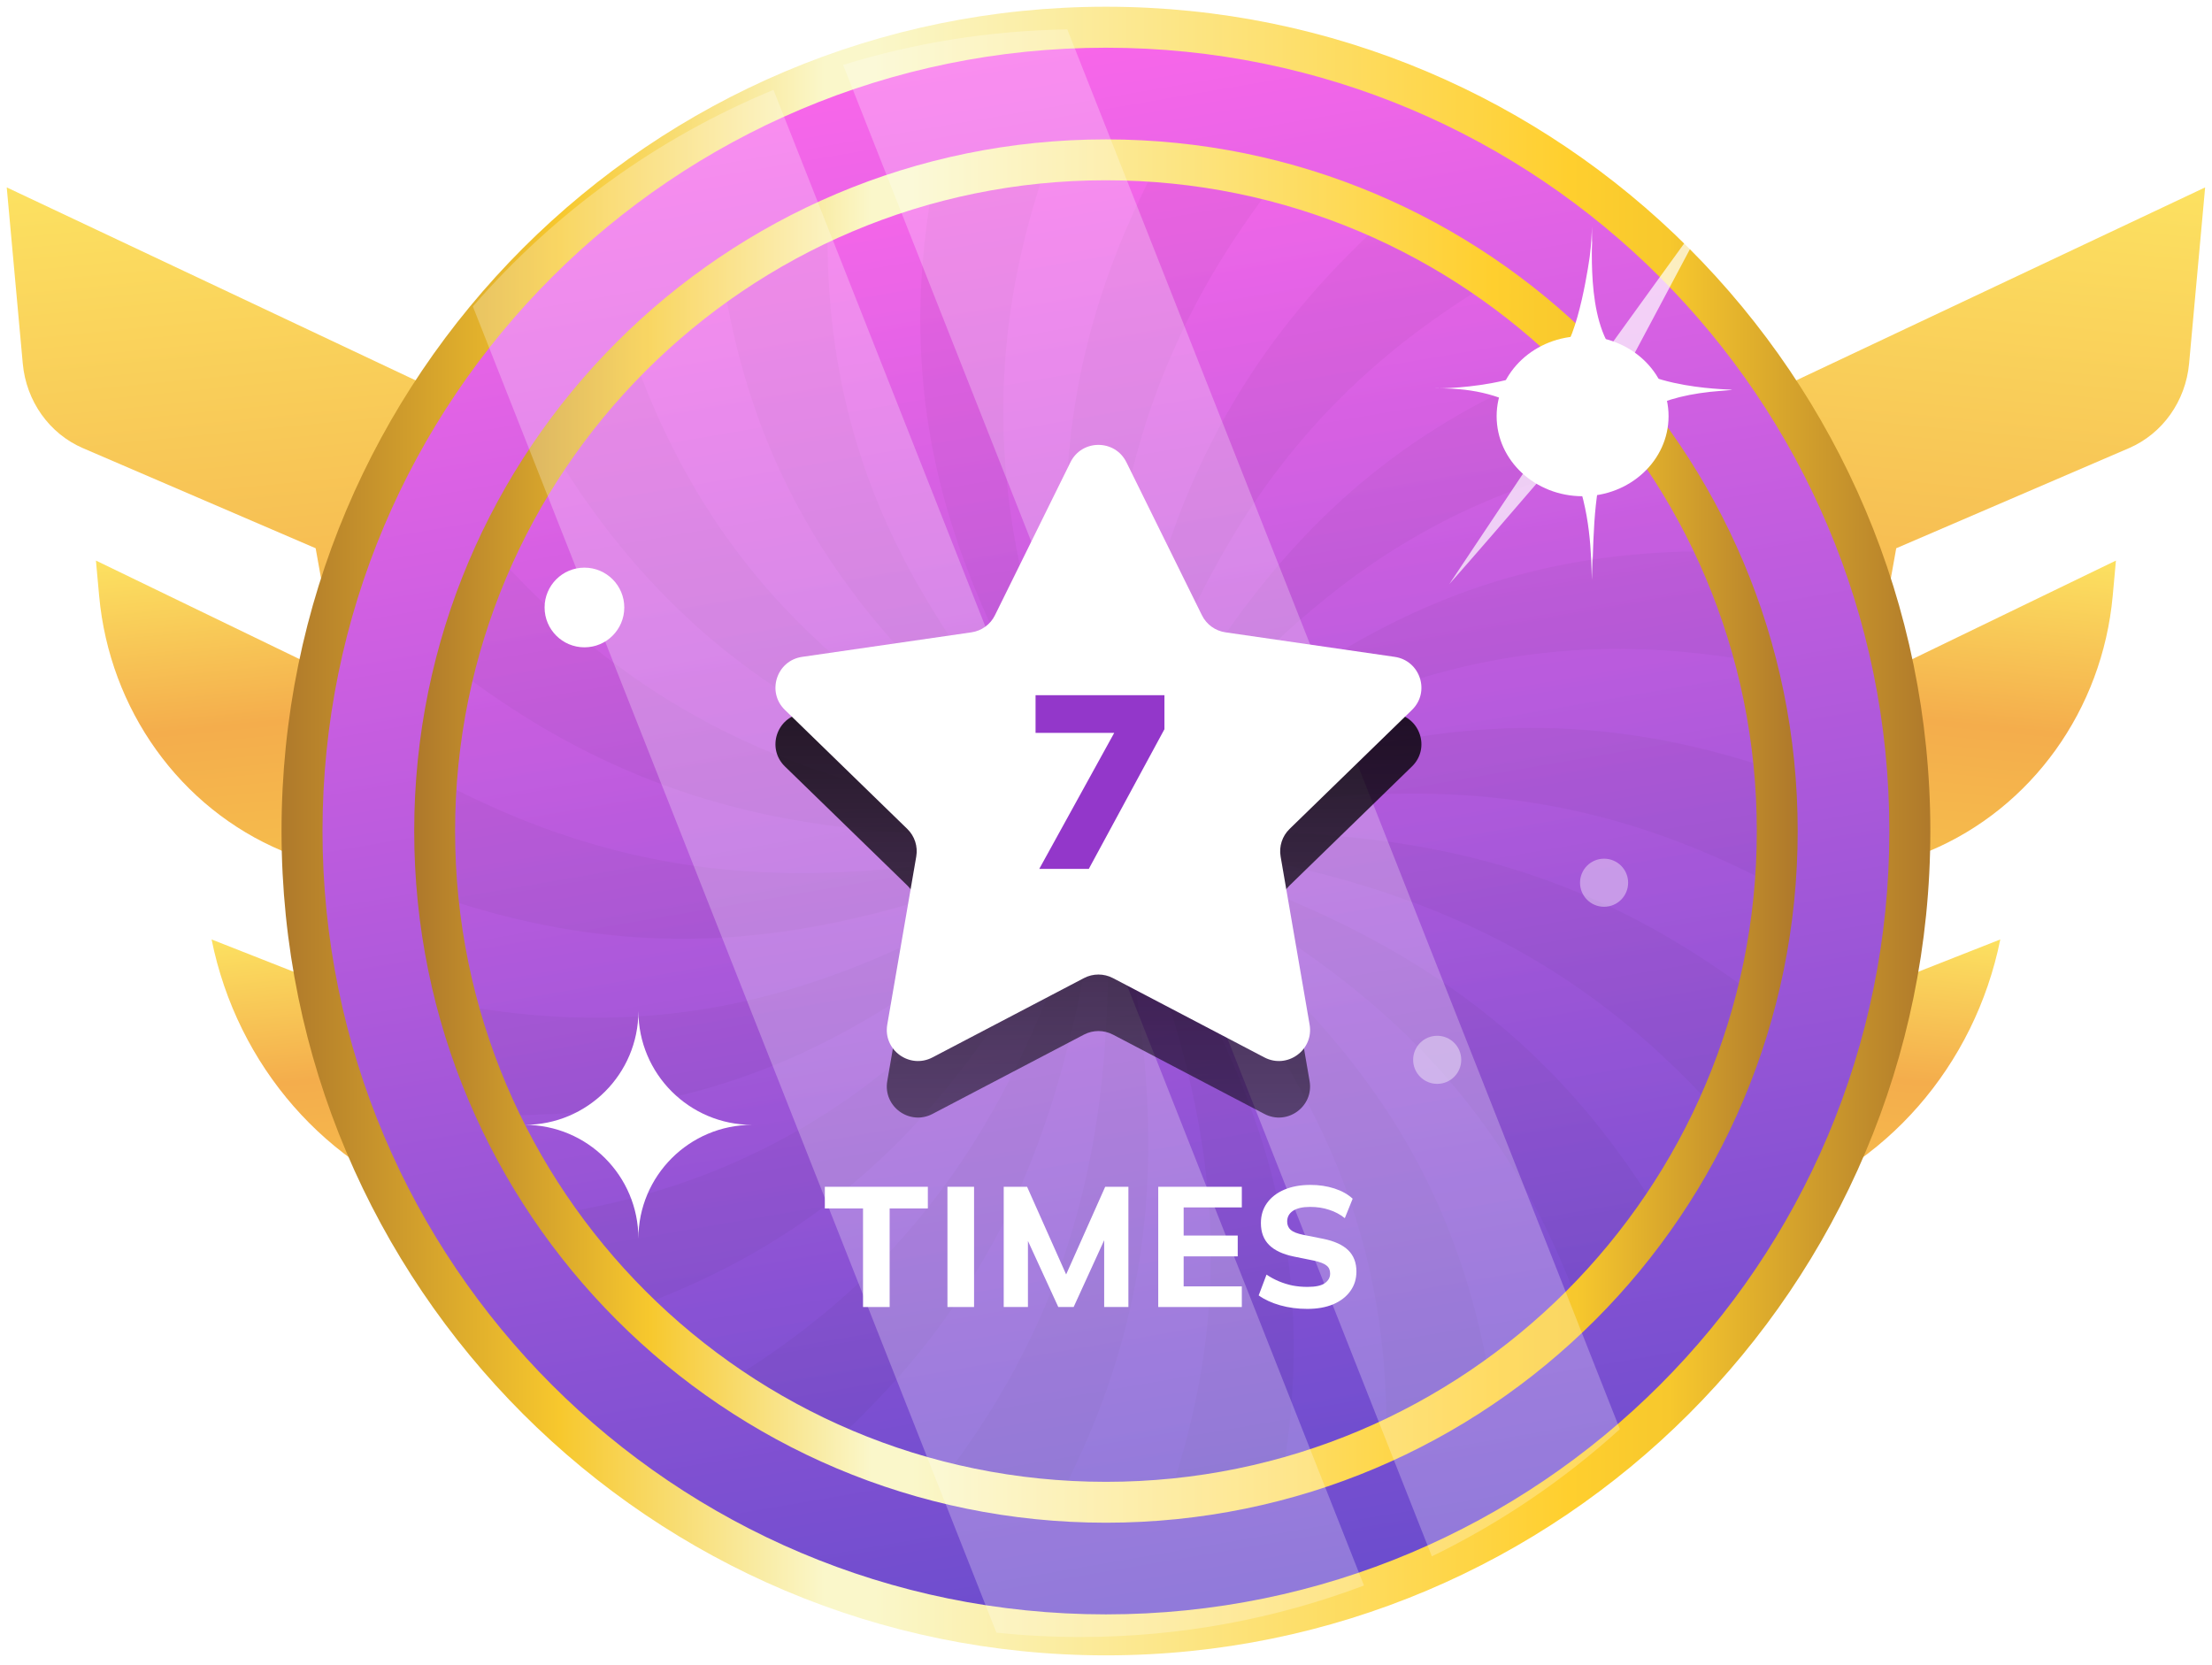<svg width="182" height="137" viewBox="0 0 182 137" fill="none" xmlns="http://www.w3.org/2000/svg">
<path d="M153.129 56.278L174.096 46.128L173.831 49.029C172.979 58.399 167.167 66.494 158.769 70.02L149.939 73.727L153.129 56.278Z" fill="url(#paint0_linear_4854_276169)"/>
<path d="M148.785 83.526L164.581 77.305C162.475 87.723 155.114 96.146 145.335 99.328L142.173 100.355L148.78 83.519L148.785 83.526Z" fill="url(#paint1_linear_4854_276169)"/>
<path d="M145.417 32.42L181.435 15.421L180.115 29.916C179.833 33.013 177.928 35.691 175.161 36.88L156.019 45.115L148.84 85.183C147.151 94.607 142.748 103.271 136.214 110.044L143.2 33.312L145.417 32.42Z" fill="url(#paint2_linear_4854_276169)"/>
<path d="M28.86 56.278L7.893 46.128L8.157 49.029C9.01 58.399 14.822 66.494 23.22 70.02L32.05 73.727L28.86 56.278Z" fill="url(#paint3_linear_4854_276169)"/>
<path d="M33.204 83.526L17.409 77.305C19.514 87.723 26.875 96.146 36.654 99.328L39.816 100.355L33.209 83.519L33.204 83.526Z" fill="url(#paint4_linear_4854_276169)"/>
<path d="M36.572 32.42L0.554 15.421L1.874 29.916C2.156 33.013 4.061 35.691 6.829 36.88L25.971 45.115L33.149 85.183C34.838 94.607 39.241 103.271 45.775 110.044L38.79 33.312L36.572 32.42Z" fill="url(#paint5_linear_4854_276169)"/>
<path d="M50.805 57.94C52.616 57.94 54.084 56.472 54.084 54.661C54.084 52.851 52.616 51.383 50.805 51.383C48.995 51.383 47.527 52.851 47.527 54.661C47.527 56.472 48.995 57.94 50.805 57.94Z" fill="white"/>
<path opacity="0.4" d="M122.95 91.883C122.95 92.977 122.065 93.862 120.971 93.862C119.878 93.862 118.993 92.977 118.993 91.883C118.993 90.79 119.878 89.905 120.971 89.905C122.065 89.905 122.95 90.79 122.95 91.883Z" fill="white"/>
<path opacity="0.4" d="M136.679 77.311C136.679 78.404 135.793 79.29 134.7 79.29C133.607 79.29 132.721 78.404 132.721 77.311C132.721 76.218 133.607 75.332 134.7 75.332C135.793 75.332 136.679 76.218 136.679 77.311Z" fill="white"/>
<g filter="url(#filter0_d_4854_276169)">
<path d="M55.246 106.599C55.246 101.428 51.053 97.235 45.882 97.235C51.053 97.235 55.246 93.042 55.246 87.871C55.246 93.042 59.439 97.235 64.61 97.235C59.439 97.235 55.246 101.428 55.246 106.599Z" fill="white"/>
</g>
<g filter="url(#filter1_f_4854_276169)">
<path style="mix-blend-mode:overlay" d="M132.939 32.336C129.034 32.336 125.865 35.285 125.865 38.925C125.865 42.564 129.034 45.509 132.939 45.509C136.845 45.509 140.011 42.558 140.011 38.925C140.011 35.292 136.843 32.336 132.939 32.336Z" fill="url(#paint6_radial_4854_276169)"/>
</g>
<path d="M136.259 34.429C133.178 32.019 133.739 25.244 133.714 23.327V25.163C133.714 24.869 133.691 24.552 133.691 24.485V23.327C133.689 23.877 133.649 24.748 133.52 25.754C133.52 25.754 132.618 32.554 130.987 33.958C127.318 37.178 118.08 36.556 121.623 36.64C133.585 36.898 133.585 48.572 133.691 52.403V50.475C133.7 50.612 133.714 50.727 133.714 50.797V52.403C133.966 43.336 133.938 37.602 144.373 36.836C147.828 36.57 139.863 37.237 136.259 34.432V34.429Z" fill="white"/>
<path opacity="0.7" d="M121.951 52.758C125.351 48.94 135.351 37.23 135.351 37.23C135.351 37.23 143.703 21.558 143.905 21.117C143.961 20.991 133.232 35.854 133.232 35.854L121.954 52.758H121.951Z" fill="white"/>
<path d="M90.963 135.551C128.036 135.551 158.089 105.498 158.089 68.425C158.089 31.353 128.036 1.299 90.963 1.299C53.891 1.299 23.837 31.353 23.837 68.425C23.837 105.498 53.891 135.551 90.963 135.551Z" fill="url(#paint7_linear_4854_276169)"/>
<g opacity="0.1">
<mask id="mask0_4854_276169" style="mask-type:luminance" maskUnits="userSpaceOnUse" x="35" y="13" width="112" height="111">
<path d="M91.104 123.918C121.676 123.918 146.459 99.135 146.459 68.563C146.459 37.992 121.676 13.209 91.104 13.209C60.533 13.209 35.75 37.992 35.75 68.563C35.75 99.135 60.533 123.918 91.104 123.918Z" fill="white"/>
</mask>
<g mask="url(#mask0_4854_276169)">
<path d="M118.599 25.852C126.881 20.087 137.856 15.309 152.178 11.755C159.704 9.877 168.162 8.338 177.521 7.13V-3.464H149.931C146.183 -1.853 142.624 -0.208 139.274 1.474C126.816 7.693 117.242 14.414 110.322 21.595C103.366 28.77 99.063 36.408 96.311 44.314C93.539 52.218 92.314 60.388 91.09 68.561C90.913 60.298 90.734 52.039 92.124 43.779C93.492 35.519 96.429 27.265 101.995 19.014C107.015 11.516 114.209 4.025 123.616 -3.464H106.779C100.661 3.918 96.135 11.015 93.099 17.845C89.013 26.968 87.581 35.617 87.698 43.989C87.796 52.364 89.442 60.464 91.087 68.564C88.093 60.859 85.097 53.157 83.589 44.917C82.07 36.679 82.037 27.907 84.697 18.159C86.515 11.441 89.615 4.26 94.206 -3.459H82.398C78.808 5.207 76.809 12.946 76.07 19.958C74.985 30.141 76.546 38.787 79.506 46.627C82.457 54.469 86.804 61.501 91.084 68.569C80.184 56.136 69.287 43.703 68.183 23.092C67.771 15.488 68.69 6.771 71.42 -3.456H59.385C57.891 9.207 58.446 19.42 60.458 27.89C65.212 47.977 78.146 58.278 91.084 68.572C83.858 64.558 76.594 60.609 70.139 55.262C63.681 49.925 58.034 43.19 53.919 33.812C49.802 24.443 47.221 12.427 46.775 -3.265C46.775 -3.33 46.772 -3.391 46.77 -3.456H31.506C32.26 0.482 33.084 4.218 33.983 7.747C37.605 22.032 42.434 32.98 48.235 41.237C54.029 49.516 60.797 55.105 68.101 59.205C75.403 63.32 83.242 65.946 91.081 68.572C82.911 67.308 74.741 66.047 66.846 63.238C58.947 60.447 51.327 56.111 44.183 49.118C37.03 42.162 30.354 32.548 24.193 20.042C20.732 13.058 17.436 5.163 14.266 -3.456H4.65V16.208C8.644 22.47 12.638 28.271 16.632 33.448C24.916 44.255 33.199 52.375 41.472 57.865C49.749 63.398 58.017 66.302 66.285 67.636C74.553 68.993 82.816 68.782 91.081 68.572C82.973 70.178 74.864 71.784 66.487 71.846C58.112 71.924 49.469 70.456 40.362 66.333C31.265 62.246 21.702 55.506 11.64 45.884C9.336 43.689 7.004 41.343 4.65 38.86V55.985C5.858 56.901 7.055 57.79 8.24 58.642C20.205 67.277 30.942 72.566 40.693 75.164C50.455 77.785 59.228 77.717 67.46 76.165C75.697 74.623 83.388 71.602 91.081 68.578C83.99 72.824 76.941 77.137 69.085 80.052C61.235 82.975 52.583 84.5 42.408 83.376C32.24 82.263 20.553 78.505 6.755 71.078C6.057 70.702 5.356 70.318 4.647 69.926V83.892C21.455 90.187 34.743 92.303 45.705 91.661C66.308 90.467 78.696 79.522 91.081 68.581C80.731 81.465 70.377 94.346 50.276 99.016C38.818 101.684 24.191 101.684 4.65 97.541V113.13C9.936 113.352 14.883 113.377 19.507 113.217C35.169 112.685 47.159 110.042 56.504 105.882C65.856 101.726 72.563 96.053 77.869 89.573C83.186 83.099 87.101 75.823 91.084 68.583C88.424 76.406 85.767 84.231 81.625 91.51C77.493 98.794 71.879 105.535 63.572 111.292C55.29 117.057 44.314 121.836 29.992 125.389C22.467 127.267 14.008 128.806 4.65 130.014V140.608H32.24C35.987 138.997 39.547 137.352 42.896 135.67C55.354 129.451 64.929 122.73 71.849 115.549C78.805 108.374 83.107 100.736 85.86 92.83C88.632 84.926 89.856 76.756 91.081 68.583C91.258 76.846 91.437 85.106 90.047 93.365C88.679 101.625 85.742 109.879 80.176 118.13C75.156 125.628 67.961 133.119 58.555 140.608H75.391C81.51 133.226 86.036 126.129 89.072 119.299C93.158 110.176 94.59 101.527 94.472 93.155C94.374 84.78 92.729 76.68 91.084 68.581C94.077 76.285 97.073 83.987 98.581 92.23C100.1 100.467 100.134 109.24 97.474 118.988C95.655 125.706 92.555 132.887 87.964 140.606H99.772C103.363 131.94 105.361 124.201 106.101 117.189C107.186 107.006 105.625 98.36 102.665 90.52C99.714 82.678 95.367 75.646 91.087 68.578C101.987 81.011 112.884 93.444 113.988 114.055C114.4 121.659 113.481 130.376 110.751 140.603H122.786C124.28 127.94 123.725 117.727 121.712 109.257C116.959 89.169 104.024 78.872 91.087 68.575C98.312 72.588 105.577 76.537 112.032 81.885C118.489 87.222 124.137 93.957 128.251 103.335C132.368 112.704 134.95 124.72 135.395 140.412C135.395 140.477 135.398 140.538 135.401 140.603H150.665C149.911 136.665 149.087 132.929 148.187 129.4C144.566 115.115 139.737 104.167 133.935 95.91C128.142 87.631 121.373 82.042 114.069 77.942C106.768 73.827 98.929 71.201 91.09 68.575C99.26 69.839 107.43 71.1 115.325 73.909C123.223 76.7 130.844 81.036 137.988 88.029C145.141 94.985 151.817 104.599 157.977 117.105C161.439 124.089 164.735 131.984 167.905 140.603H177.521V120.939C173.527 114.677 169.533 108.876 165.539 103.699C157.254 92.891 148.972 84.772 140.698 79.281C132.422 73.749 124.154 70.845 115.885 69.511C107.617 68.154 99.355 68.365 91.09 68.575C99.198 66.969 107.306 65.363 115.684 65.301C124.058 65.223 132.702 66.691 141.808 70.814C150.906 74.901 160.469 81.641 170.531 91.263C172.835 93.458 175.167 95.804 177.521 98.287V81.162C176.313 80.246 175.116 79.357 173.931 78.505C161.966 69.87 151.228 64.581 141.477 61.983C131.715 59.362 122.943 59.429 114.711 60.982C106.474 62.524 98.783 65.545 91.09 68.569C98.18 64.323 105.229 60.01 113.086 57.095C120.936 54.172 129.588 52.647 139.762 53.768C149.931 54.881 161.618 58.639 175.416 66.066C176.114 66.442 176.815 66.826 177.524 67.218V53.252C160.716 46.957 147.428 44.841 136.466 45.483C115.863 46.677 103.475 57.622 91.09 68.564C101.44 55.679 111.793 42.798 131.895 38.129C143.352 35.46 157.98 35.46 177.521 39.603V24.014C172.235 23.792 167.288 23.767 162.663 23.927C147.002 24.459 135.012 27.102 125.667 31.262C116.314 35.418 109.607 41.094 104.302 47.571C98.985 54.045 95.069 61.321 91.087 68.561C93.746 60.738 96.403 52.913 100.546 45.634C104.677 38.35 110.291 31.609 118.599 25.852Z" fill="#1E1E1E"/>
</g>
</g>
<g style="mix-blend-mode:multiply" opacity="0.6">
<path d="M91.096 123.923C121.668 123.923 146.451 99.14 146.451 68.569C146.451 37.997 121.668 13.214 91.096 13.214C60.525 13.214 35.742 37.997 35.742 68.569C35.742 99.14 60.525 123.923 91.096 123.923Z" fill="url(#paint8_linear_4854_276169)"/>
</g>
<path fill-rule="evenodd" clip-rule="evenodd" d="M90.996 14.834C61.42 14.834 37.444 38.81 37.444 68.386C37.444 97.961 61.42 121.937 90.996 121.937C120.571 121.937 144.547 97.961 144.547 68.386C144.547 38.81 120.571 14.834 90.996 14.834ZM34.08 68.386C34.08 36.952 59.562 11.47 90.996 11.47C122.429 11.47 147.911 36.952 147.911 68.386C147.911 99.819 122.429 125.301 90.996 125.301C59.562 125.301 34.08 99.819 34.08 68.386Z" fill="url(#paint9_linear_4854_276169)"/>
<path fill-rule="evenodd" clip-rule="evenodd" d="M90.995 3.926C55.395 3.926 26.535 32.785 26.535 68.385C26.535 103.985 55.395 132.844 90.995 132.844C126.595 132.844 155.454 103.985 155.454 68.385C155.454 32.785 126.595 3.926 90.995 3.926ZM23.164 68.385C23.164 30.923 53.533 0.554 90.995 0.554C128.457 0.554 158.825 30.923 158.825 68.385C158.825 105.847 128.457 136.216 90.995 136.216C53.533 136.216 23.164 105.847 23.164 68.385Z" fill="url(#paint10_linear_4854_276169)"/>
<g opacity="0.5">
<path style="mix-blend-mode:overlay" opacity="0.51" d="M112.226 130.469C104.97 133.207 97.104 134.706 88.888 134.706C86.556 134.706 84.254 134.583 81.985 134.349L38.907 25.218C45.602 17.502 54.053 11.353 63.641 7.394L112.226 130.469Z" fill="url(#paint11_linear_4854_276169)"/>
<path style="mix-blend-mode:overlay" opacity="0.51" d="M133.279 117.603C128.668 121.781 123.465 125.316 117.812 128.068L69.37 5.341C75.214 3.535 81.403 2.519 87.816 2.42L133.282 117.603H133.279Z" fill="url(#paint12_linear_4854_276169)"/>
</g>
<path d="M48.087 53.267C49.897 53.267 51.365 51.8 51.365 49.989C51.365 48.178 49.897 46.71 48.087 46.71C46.276 46.71 44.808 48.178 44.808 49.989C44.808 51.8 46.276 53.267 48.087 53.267Z" fill="white"/>
<path opacity="0.4" d="M120.229 87.211C120.229 88.304 119.343 89.189 118.25 89.189C117.157 89.189 116.271 88.304 116.271 87.211C116.271 86.118 117.157 85.232 118.25 85.232C119.343 85.232 120.229 86.118 120.229 87.211Z" fill="white"/>
<path opacity="0.4" d="M133.96 72.638C133.96 73.731 133.074 74.617 131.981 74.617C130.888 74.617 130.002 73.731 130.002 72.638C130.002 71.545 130.888 70.659 131.981 70.659C133.074 70.659 133.96 71.545 133.96 72.638Z" fill="white"/>
<g filter="url(#filter2_d_4854_276169)">
<path d="M52.527 101.926C52.527 96.755 48.334 92.562 43.163 92.562C48.334 92.562 52.527 88.369 52.527 83.198C52.527 88.369 56.72 92.562 61.891 92.562C56.72 92.562 52.527 96.755 52.527 101.926Z" fill="white"/>
</g>
<g filter="url(#filter3_f_4854_276169)">
<path style="mix-blend-mode:overlay" d="M130.215 27.661C126.31 27.661 123.141 30.61 123.141 34.249C123.141 37.889 126.31 40.834 130.215 40.834C134.12 40.834 137.287 37.883 137.287 34.249C137.287 30.616 134.119 27.661 130.215 27.661Z" fill="url(#paint13_radial_4854_276169)"/>
</g>
<path opacity="0.7" d="M119.235 48.079C122.635 44.262 132.635 32.552 132.635 32.552C132.635 32.552 140.988 16.879 141.189 16.439C141.245 16.313 130.516 31.176 130.516 31.176L119.238 48.079H119.235Z" fill="white"/>
<path d="M133.543 29.751C130.463 27.34 131.023 20.566 130.998 18.649V20.485C130.998 20.191 130.976 19.874 130.976 19.806V18.649C130.973 19.198 130.933 20.07 130.805 21.076C130.805 21.076 129.902 27.876 128.271 29.28C124.602 32.5 115.364 31.878 118.907 31.962C130.869 32.22 130.869 43.893 130.976 47.725V45.796C130.984 45.934 130.998 46.049 130.998 46.119V47.725C131.25 38.658 131.222 32.923 141.657 32.158C145.113 31.892 137.147 32.559 133.543 29.753V29.751Z" fill="white"/>
<path d="M92.68 42.688L98.894 55.281C99.268 56.038 99.991 56.562 100.827 56.684L114.753 58.703C116.857 59.009 117.698 61.59 116.175 63.069L106.105 72.863C105.5 73.451 105.223 74.299 105.367 75.13L107.752 88.961C108.113 91.052 105.914 92.649 104.031 91.663L91.571 85.136C90.825 84.745 89.933 84.745 89.186 85.136L76.725 91.663C74.841 92.649 72.643 91.054 73.003 88.961L75.389 75.13C75.532 74.299 75.256 73.451 74.651 72.863L64.581 63.069C63.057 61.588 63.898 59.007 66.002 58.703L79.929 56.684C80.765 56.564 81.489 56.038 81.861 55.281L88.075 42.688C89.016 40.783 91.739 40.783 92.678 42.688H92.68Z" fill="url(#paint14_linear_4854_276169)"/>
<path d="M92.68 38.038L98.894 50.63C99.268 51.388 99.991 51.911 100.827 52.033L114.753 54.052C116.857 54.358 117.698 56.939 116.175 58.418L106.105 68.212C105.5 68.8 105.223 69.648 105.367 70.479L107.752 84.31C108.113 86.401 105.914 87.998 104.031 87.012L91.571 80.485C90.825 80.094 89.933 80.094 89.186 80.485L76.725 87.012C74.841 87.998 72.643 86.403 73.003 84.31L75.389 70.479C75.532 69.648 75.256 68.8 74.651 68.212L64.581 58.418C63.057 56.937 63.898 54.356 66.002 54.052L79.929 52.033C80.765 51.913 81.489 51.388 81.861 50.63L88.075 38.038C89.016 36.132 91.739 36.132 92.678 38.038H92.68Z" fill="white"/>
<path d="M85.508 71.501L92.301 59.173V60.309H85.204V57.206H95.808V60.005L89.584 71.501H85.508Z" fill="#9337CA"/>
<path d="M71.009 107.552V99.44H67.866V97.658H76.342V99.44H73.199V107.552H71.009Z" fill="white"/>
<path d="M77.955 107.552V97.658H80.144V107.552H77.955Z" fill="white"/>
<path d="M82.584 107.552V97.658H84.507L87.945 105.376H87.496L90.934 97.658H92.843V107.552H90.85V100.829H91.411L88.338 107.552H87.075L83.987 100.829H84.577V107.552H82.584Z" fill="white"/>
<path d="M95.298 107.552V97.658H102.175V99.356H97.389V101.671H101.838V103.384H97.389V105.854H102.175V107.552H95.298Z" fill="white"/>
<path d="M107.562 107.706C106.767 107.706 106.023 107.608 105.33 107.411C104.638 107.215 104.049 106.944 103.562 106.597L104.208 104.885C104.526 105.1 104.863 105.283 105.218 105.433C105.574 105.582 105.948 105.699 106.341 105.783C106.734 105.858 107.145 105.896 107.576 105.896C108.249 105.896 108.727 105.793 109.007 105.587C109.297 105.381 109.442 105.119 109.442 104.801C109.442 104.511 109.344 104.291 109.148 104.141C108.961 103.982 108.614 103.847 108.109 103.734L106.453 103.398C105.546 103.211 104.867 102.892 104.418 102.443C103.969 101.994 103.745 101.395 103.745 100.647C103.745 100.011 103.913 99.459 104.25 98.991C104.587 98.523 105.059 98.158 105.667 97.896C106.285 97.634 107.005 97.503 107.828 97.503C108.53 97.503 109.185 97.602 109.793 97.798C110.401 97.995 110.902 98.275 111.295 98.64L110.649 100.24C110.266 99.931 109.835 99.702 109.358 99.552C108.89 99.393 108.366 99.314 107.786 99.314C107.178 99.314 106.71 99.421 106.383 99.637C106.065 99.852 105.906 100.146 105.906 100.521C105.906 100.801 106.004 101.031 106.201 101.208C106.397 101.377 106.743 101.512 107.239 101.615L108.867 101.938C109.793 102.125 110.481 102.439 110.93 102.878C111.379 103.318 111.604 103.903 111.604 104.633C111.604 105.25 111.435 105.788 111.098 106.247C110.771 106.705 110.303 107.065 109.695 107.327C109.096 107.58 108.385 107.706 107.562 107.706Z" fill="white"/>
<defs>
<filter id="filter0_d_4854_276169" x="39.776" y="81.765" width="30.939" height="30.939" filterUnits="userSpaceOnUse" color-interpolation-filters="sRGB">
<feFlood flood-opacity="0" result="BackgroundImageFix"/>
<feColorMatrix in="SourceAlpha" type="matrix" values="0 0 0 0 0 0 0 0 0 0 0 0 0 0 0 0 0 0 127 0" result="hardAlpha"/>
<feOffset/>
<feGaussianBlur stdDeviation="3.053"/>
<feColorMatrix type="matrix" values="0 0 0 0 1 0 0 0 0 1 0 0 0 0 1 0 0 0 1 0"/>
<feBlend mode="normal" in2="BackgroundImageFix" result="effect1_dropShadow_4854_276169"/>
<feBlend mode="normal" in="SourceGraphic" in2="effect1_dropShadow_4854_276169" result="shape"/>
</filter>
<filter id="filter1_f_4854_276169" x="116.429" y="22.9" width="33.018" height="32.045" filterUnits="userSpaceOnUse" color-interpolation-filters="sRGB">
<feFlood flood-opacity="0" result="BackgroundImageFix"/>
<feBlend mode="normal" in="SourceGraphic" in2="BackgroundImageFix" result="shape"/>
<feGaussianBlur stdDeviation="4.718" result="effect1_foregroundBlur_4854_276169"/>
</filter>
<filter id="filter2_d_4854_276169" x="37.057" y="77.093" width="30.939" height="30.939" filterUnits="userSpaceOnUse" color-interpolation-filters="sRGB">
<feFlood flood-opacity="0" result="BackgroundImageFix"/>
<feColorMatrix in="SourceAlpha" type="matrix" values="0 0 0 0 0 0 0 0 0 0 0 0 0 0 0 0 0 0 127 0" result="hardAlpha"/>
<feOffset/>
<feGaussianBlur stdDeviation="3.053"/>
<feColorMatrix type="matrix" values="0 0 0 0 1 0 0 0 0 1 0 0 0 0 1 0 0 0 1 0"/>
<feBlend mode="normal" in2="BackgroundImageFix" result="effect1_dropShadow_4854_276169"/>
<feBlend mode="normal" in="SourceGraphic" in2="effect1_dropShadow_4854_276169" result="shape"/>
</filter>
<filter id="filter3_f_4854_276169" x="113.705" y="18.225" width="33.018" height="32.045" filterUnits="userSpaceOnUse" color-interpolation-filters="sRGB">
<feFlood flood-opacity="0" result="BackgroundImageFix"/>
<feBlend mode="normal" in="SourceGraphic" in2="BackgroundImageFix" result="shape"/>
<feGaussianBlur stdDeviation="4.718" result="effect1_foregroundBlur_4854_276169"/>
</filter>
<linearGradient id="paint0_linear_4854_276169" x1="163.369" y1="45.075" x2="160.455" y2="74.759" gradientUnits="userSpaceOnUse">
<stop stop-color="#FCE161"/>
<stop offset="0.49" stop-color="#F4AD4C"/>
<stop offset="1" stop-color="#F6C14C"/>
</linearGradient>
<linearGradient id="paint1_linear_4854_276169" x1="154.516" y1="76.317" x2="152.061" y2="101.325" gradientUnits="userSpaceOnUse">
<stop stop-color="#FCE161"/>
<stop offset="0.49" stop-color="#F4AD4C"/>
<stop offset="1" stop-color="#F6C14C"/>
</linearGradient>
<linearGradient id="paint2_linear_4854_276169" x1="163.294" y1="13.64" x2="153.663" y2="111.757" gradientUnits="userSpaceOnUse">
<stop stop-color="#FCE161"/>
<stop offset="0.49" stop-color="#F4AD4C"/>
<stop offset="1" stop-color="#F6C14C"/>
</linearGradient>
<linearGradient id="paint3_linear_4854_276169" x1="18.62" y1="45.075" x2="21.533" y2="74.759" gradientUnits="userSpaceOnUse">
<stop stop-color="#FCE161"/>
<stop offset="0.49" stop-color="#F4AD4C"/>
<stop offset="1" stop-color="#F6C14C"/>
</linearGradient>
<linearGradient id="paint4_linear_4854_276169" x1="27.473" y1="76.317" x2="29.928" y2="101.325" gradientUnits="userSpaceOnUse">
<stop stop-color="#FCE161"/>
<stop offset="0.49" stop-color="#F4AD4C"/>
<stop offset="1" stop-color="#F6C14C"/>
</linearGradient>
<linearGradient id="paint5_linear_4854_276169" x1="18.696" y1="13.64" x2="28.327" y2="111.757" gradientUnits="userSpaceOnUse">
<stop stop-color="#FCE161"/>
<stop offset="0.49" stop-color="#F4AD4C"/>
<stop offset="1" stop-color="#F6C14C"/>
</linearGradient>
<radialGradient id="paint6_radial_4854_276169" cx="0" cy="0" r="1" gradientUnits="userSpaceOnUse" gradientTransform="translate(132.939 38.923) scale(6.834 6.834)">
<stop stop-color="white"/>
<stop offset="1" stop-color="white"/>
</radialGradient>
<linearGradient id="paint7_linear_4854_276169" x1="80.097" y1="-1.683" x2="111.153" y2="178.493" gradientUnits="userSpaceOnUse">
<stop stop-color="#FF68EB"/>
<stop offset="1" stop-color="#3743C3"/>
</linearGradient>
<linearGradient id="paint8_linear_4854_276169" x1="82.136" y1="10.755" x2="107.745" y2="159.334" gradientUnits="userSpaceOnUse">
<stop stop-color="#FF68EB"/>
<stop offset="1" stop-color="#3743C3"/>
</linearGradient>
<linearGradient id="paint9_linear_4854_276169" x1="34.13" y1="68.386" x2="147.864" y2="68.386" gradientUnits="userSpaceOnUse">
<stop stop-color="#AE782B"/>
<stop offset="0.17" stop-color="#F7C82D"/>
<stop offset="0.33" stop-color="#FAF7CA"/>
<stop offset="0.36" stop-color="#FAF7CA"/>
<stop offset="0.78" stop-color="#FFCF2E"/>
<stop offset="0.84" stop-color="#F7C82D"/>
<stop offset="1" stop-color="#AE782B"/>
</linearGradient>
<linearGradient id="paint10_linear_4854_276169" x1="22.895" y1="68.385" x2="159.098" y2="68.385" gradientUnits="userSpaceOnUse">
<stop stop-color="#AE782B"/>
<stop offset="0.17" stop-color="#F7C82D"/>
<stop offset="0.33" stop-color="#FAF7CA"/>
<stop offset="0.36" stop-color="#FAF7CA"/>
<stop offset="0.78" stop-color="#FFCF2E"/>
<stop offset="0.84" stop-color="#F7C82D"/>
<stop offset="1" stop-color="#AE782B"/>
</linearGradient>
<linearGradient id="paint11_linear_4854_276169" x1="112.226" y1="71.048" x2="38.907" y2="71.048" gradientUnits="userSpaceOnUse">
<stop stop-color="white"/>
<stop offset="1" stop-color="white"/>
</linearGradient>
<linearGradient id="paint12_linear_4854_276169" x1="133.279" y1="65.244" x2="69.37" y2="65.244" gradientUnits="userSpaceOnUse">
<stop stop-color="white"/>
<stop offset="1" stop-color="white"/>
</linearGradient>
<radialGradient id="paint13_radial_4854_276169" cx="0" cy="0" r="1" gradientUnits="userSpaceOnUse" gradientTransform="translate(130.215 34.248) scale(6.834 6.834)">
<stop stop-color="white"/>
<stop offset="1" stop-color="white"/>
</radialGradient>
<linearGradient id="paint14_linear_4854_276169" x1="90.379" y1="91.962" x2="90.379" y2="41.259" gradientUnits="userSpaceOnUse">
<stop stop-opacity="0.5"/>
<stop offset="1"/>
</linearGradient>
</defs>
</svg>
